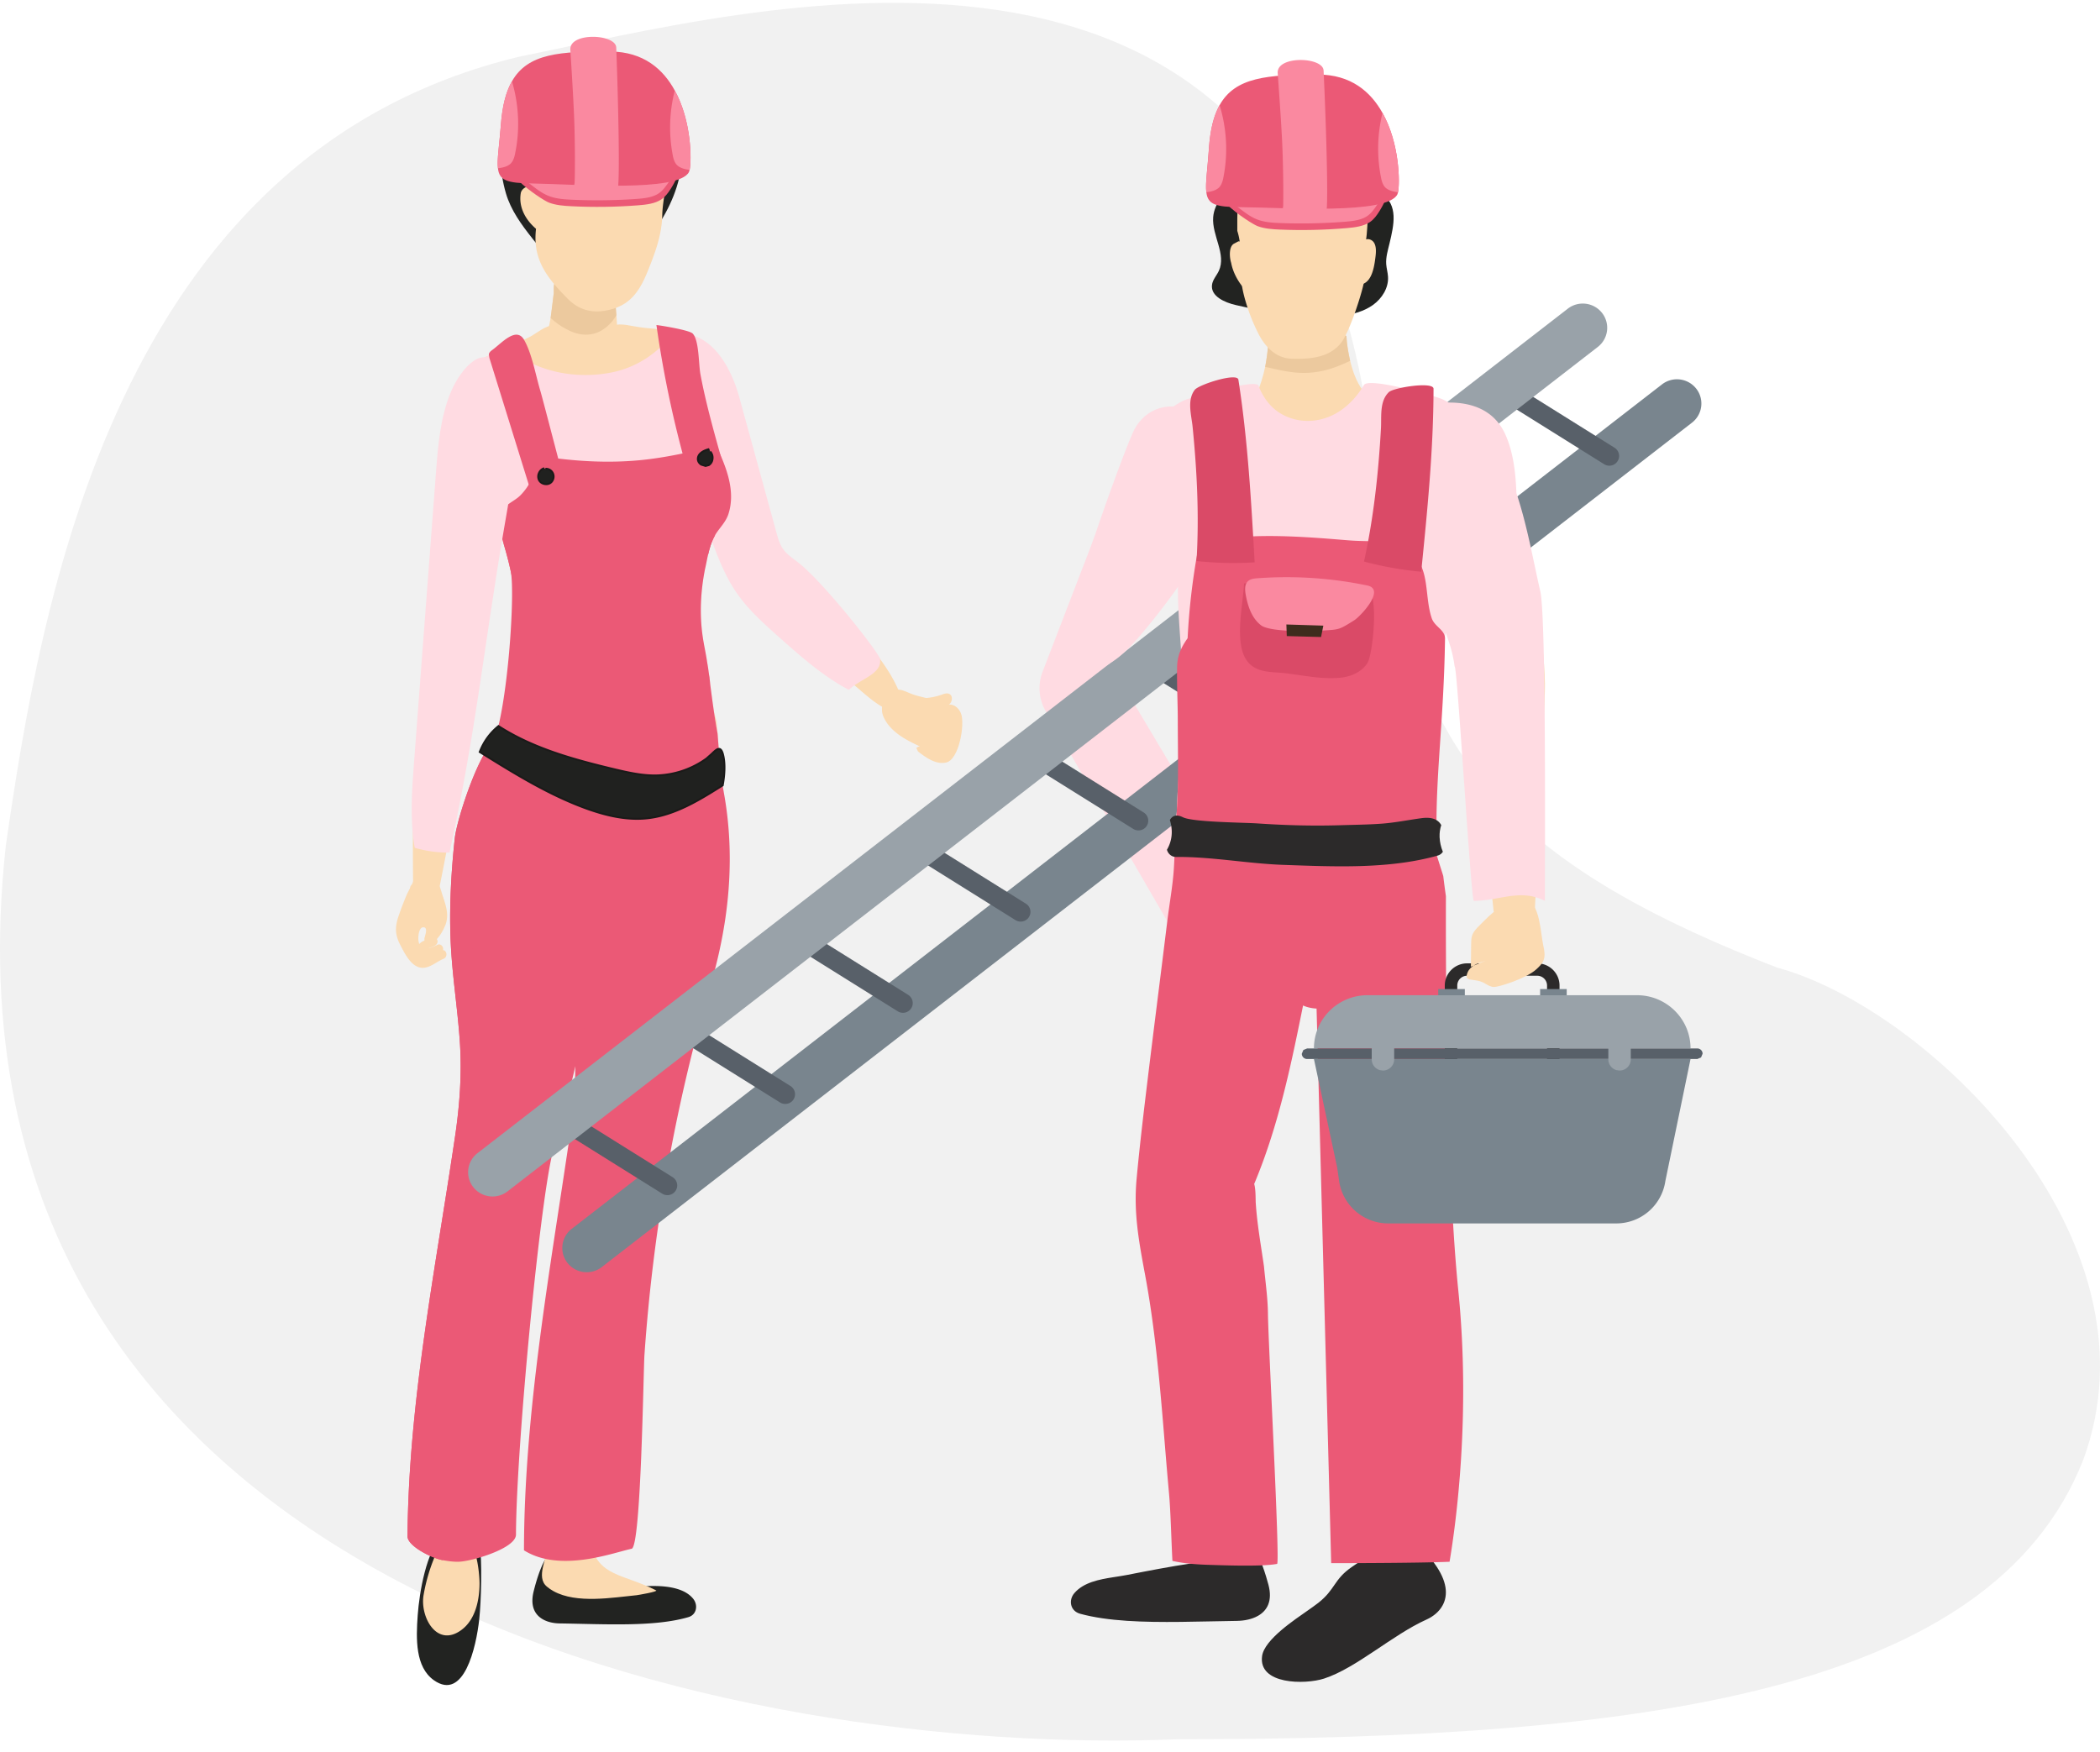 <svg width="175" height="146" viewBox="0 0 175 146" fill="none" xmlns="http://www.w3.org/2000/svg">
    <path d="M.484 70.488c-6.924 63.059 62.184 75.922 97.604 74.471 38.848 0 67.795-3.869 75.487-23.212 6.924-18.57-12.981-37.718-25.482-41.104-26.926-10.445-31.253-20.793-34.138-45.94C107.032-11.72 62.509.854 43.277 4.723 9.426 12.846 3.368 50.662.483 70.488z" fill="#F1F1F1"/>
    <path fill-rule="evenodd" clip-rule="evenodd" d="M57.766 133.249c-1.3-1.611-5.029-.991-6.725-.71a6.78 6.78 0 0 1-1.96.025c-.27-.036-1.641-.194-1.651-.591-.015-.509-.358-.798-.741-.867.077-.347-.008-.74-.355-1.005l-.076-.058c-.27-.207.145-.937-.132-.814-.87.384-1.473 2.669-1.656 3.405-.499 2.006.914 2.65 2.16 2.669 3.849.058 7.913.306 10.741-.525.692-.204.816-1.008.395-1.529z" fill="#222321"/>
    <path fill-rule="evenodd" clip-rule="evenodd" d="M46.124 132.614c1.928 1.068 4.944.53 6.934.338.074-.007 1.821-.301 1.617-.404-2.815-1.42-4.797-1.119-5.493-3.962-.245-.998-1.716-.785-1.756.211-.005-1.152-1.77-1.144-1.79.024-.018 1.034-1.016 2.616-.063 3.415.17.145.355.269.551.378z" fill="#FBDAB1"/>
    <path fill-rule="evenodd" clip-rule="evenodd" d="M39.957 128.573c-.08-.47-.398 1.117-.738 1.083-.637-.063-1.32-.072-1.967.083-.143-.585.142-2.197-.358-1.758-1.363 1.2-1.949 4.753-2.085 6.639-.145 1.986-.2 4.316 1.341 5.413 2.51 1.782 3.53-2.732 3.787-5.077.16-1.463.266-4.92.02-6.383z" fill="#222321"/>
    <path fill-rule="evenodd" clip-rule="evenodd" d="M39.382 128.912c-.266-.517-.648-.792-1.19-.478.076-.046-.686-.525-.937-.447-.443.14-.7 1.013-.87 1.391a14.863 14.863 0 0 0-1.087 3.565c-.309 1.8 1.093 4.417 3.148 2.909 1.176-.862 1.51-2.494 1.514-3.885 0-.505-.112-2.149-.578-3.055z" fill="#FBDAB1"/>
    <path fill-rule="evenodd" clip-rule="evenodd" d="M60.361 66.286a57.297 57.297 0 0 1-.564-3.912c-.707-.568-1.564-.966-2.395-1.258-1.352-.473-3.023-.653-4.296.138l-.388.277c-.554-.211-1.198-.153-1.789.114-1.345.606-2.084 2.111-2.558 3.44-.541 1.517-.742 3.163-.916 4.76-.342 3.14-.505 6.451-.292 9.605.174 2.562.577 5.102.727 7.667.148 2.516-.04 5.034-.405 7.523-1.654 11.272-3.803 23.058-3.821 34.57 3.024 1.897 7.44.192 8.973-.129.789-.164.978-14.856 1.067-16.146.725-10.451 2.568-20.832 5.519-30.86a39.84 39.84 0 0 0 1.205-5.407c.514-3.442.534-6.933-.067-10.382z" fill="#EB5976"/>
    <path fill-rule="evenodd" clip-rule="evenodd" d="M51.623 70.817c-.057.56-.112 1.122-.165 1.683a52.203 52.203 0 0 1-.897 5.986c-.403 1.9-.972 3.754-1.455 5.632-.983 3.827-1.774 7.708-2.936 11.488-1.092 3.55-3.147 24.903-3.172 32.295-.003 1.152-3.648 2.218-4.745 2.261-.456.015-.894-.048-1.345-.126l-.019-.003c-.858-.15-2.939-1.163-2.932-1.995.095-11.127 2.275-21.967 3.9-32.903l.074-.495c.365-2.489.551-5.008.405-7.523-.152-2.565-.554-5.105-.727-7.667-.215-3.152-.05-6.464.29-9.606.176-1.596 2.131-7.592 3.474-8.2.535-.24 1.11-.31 1.625-.17l.166.055.388-.275c1.272-.79 2.944-.61 4.294-.138 1.384.486 2.84 1.263 3.556 2.63l.118.253.138-.243c.468-.777 1.573-.253 1.491.486l.055.033c.385.02.77.28.804.778.143 2.107-1.099 4.106-2.385 5.764z" fill="#EB5976"/>
    <path fill-rule="evenodd" clip-rule="evenodd" d="M54.614 19.123c2.462-3.573 3.336-7.863.16-11.258-1.165-1.25-2.668-2.137-4.472-2.378-1.651-.22-3.141.23-4.468 1.046l-.084.022c-4.035 1.23-4.65 5.921-3.589 9.56.414 1.414 1.295 2.609 2.19 3.743.87 1.096 1.79 2.191 2.376 3.482.402.887.615 1.793.667 2.723.887.09 1.778.15 2.666.182.748-2.76 2.94-4.779 4.554-7.122z" fill="#222321"/>
    <path fill-rule="evenodd" clip-rule="evenodd" d="M51.107 28.49c-1.1 1.05-3.508 1.479-4.537-.029-.484.022-.985-.491-.815-1.297l.051-.243.078-.417c.082-.49.139-.984.194-1.479.023-.199.044-.398.07-.598l.001-.39c-.007-.292.057-.521.161-.686l.025-.121.069-.311c.264-1.104 1.325-.89 1.521.005.186.107.35.31.438.625l.04.164c.055.24.083.49.093.74l.008.004.024.012a.646.646 0 0 1 .905.107l.36-.047.08-.146.096-.305c.338-.72 1.231-.454 1.418.333.041.165.048.356.012.565-.04.238-.065.476-.079.719l.044.576v.002c.026.345.051.689.061 1.037.077.406.002.872-.318 1.18z" fill="#FBDAB1"/>
    <path fill-rule="evenodd" clip-rule="evenodd" d="M54.771 7.865c-.285 1.42-.992 2.665-2.458 3.191-1.31.47-3.021.089-4.171-.628-1.364-.849-2.23-2.282-2.397-3.873l.086-.022c1.327-.816 2.817-1.265 4.468-1.046 1.804.241 3.307 1.127 4.472 2.378z" fill="#222321"/>
    <path fill-rule="evenodd" clip-rule="evenodd" d="M51.397 24.978c-.04.238-.065.476-.078.72.015.192.03.384.043.576v.002s-1.79 3.48-5.479.23c.023-.198.238-1.876.263-2.077l.002-.39c-.007-.292.056-.521.161-.686l.025-.12 2.067.482 1.566.366 1.419.333c.041.165.048.355.011.564z" fill="#ECC99E"/>
    <path fill-rule="evenodd" clip-rule="evenodd" d="M54.823 11.29a3.065 3.065 0 0 0-.986-.655c-.792-.34-2.027.03-2.854-.114-1.415-.25-3.405-.825-4.542.348-1.056 1.092-.804 2.748-.969 4.21a9.56 9.56 0 0 1-.148.904l-.042-.039c-.316-.286-.694-.445-1.12-.432-.32.01-.709.243-.765.597-.19 1.163.399 2.202 1.25 2.941l.021.019c-.055.493-.066.993.004 1.508.244 1.792 1.394 3.05 2.598 4.282 1.108 1.136 2.398 1.326 3.884.859 1.505-.474 2.22-1.636 2.798-3.055.626-1.54 1.202-3.055 1.237-4.74.041-2.067 1.208-5.036-.366-6.634z" fill="#FBDAB1"/>
    <path fill-rule="evenodd" clip-rule="evenodd" d="M54.097 11.422c-2.289-.354-4.743-.203-7.091-.022-1.318.1-3.553.144-4.581.928-1.8 1.369 2.685 4.315 3.318 4.556.581.223 1.237.273 1.877.304 1.85.092 3.71.067 5.554-.076.686-.053 1.413-.137 1.942-.495.337-.227.56-.544.767-.86.386-.592.75-1.395 1.07-2.15-1.59-.3-2.535-1.181-2.856-2.185z" fill="#EB5976"/>
    <path fill-rule="evenodd" clip-rule="evenodd" d="M44.344 15.469c.455.351.927.712 1.53.917.555.19 1.179.231 1.79.26a47.21 47.21 0 0 0 5.295-.06c.654-.045 1.347-.114 1.852-.417.321-.192.534-.46.73-.727a13.474 13.474 0 0 0 1.396-2.355l.047-.378c-.066-.126-.238-.203-.402-.266-2.865-1.098-6.293-.912-9.51-.697-1.256.085-3.388.12-4.368.782-1.715 1.156.241 1.86 1.64 2.94z" fill="#FA89A0"/>
    <path fill-rule="evenodd" clip-rule="evenodd" d="m57.47 14.163-.056.173c-.863 1.704-9.444 1.014-13.09.955-2.072-.03-2.717-.25-2.829-1.267-.088-.722.111-1.87.247-3.647.122-1.576.429-2.736.92-3.601 1.327-2.34 4.033-2.505 8.218-2.482 2.746.024 4.388 1.47 5.355 3.255 1.405 2.552 1.404 5.814 1.235 6.614z" fill="#EB5976"/>
    <path fill-rule="evenodd" clip-rule="evenodd" d="M47.873 10.63c-.04-1.641-.24-4.839-.345-6.479-.095-1.485 3.782-1.336 3.825-.19.167 4.302.336 11.74.091 11.905l-.334.093a7.935 7.935 0 0 1-2.852-.238c-.211-.057-.476-.244-.373-.446 0 0 .064-1.615-.012-4.644zM42.933 12.762c-.07.374-.196.787-.52.984-.216.146-.541.237-.917.274-.089-.722.11-1.871.246-3.648.122-1.576.429-2.735.92-3.6.576 1.929.678 4.016.27 5.99zM57.468 14.158c-.378-.042-.7-.139-.914-.289-.321-.202-.438-.617-.503-.993a12.314 12.314 0 0 1 .182-5.332c1.404 2.552 1.403 5.815 1.235 6.614z" fill="#FA89A0"/>
    <path fill-rule="evenodd" clip-rule="evenodd" d="M41.47 42.584c-.02-1.486.24-11.303-1.042-12.544-.45-.431-1.418.86-1.69 1.248-.836 1.195-1.068 2.646-1.424 4.143-.915 3.85-1.115 7.785-1.238 11.787-.145 4.752-.818 9.606-1.295 14.378-.278 2.77-.36 5.564-.371 8.357-.007 1.485.008 2.969.02 4.455.006.773-.037 1.715.572 2.093 1.01.623 1.275-.863 1.46-1.76.37-1.804.72-3.613 1.055-5.428.76-4.128 1.548-8.307 1.886-12.535.105-1.391.408-2.729.726-4.043.654-2.708 1.201-5.813 1.333-8.684.018-.417.016-.835.011-1.253l-.003-.214zM65.986 52.963c.338.277.67.547.994.816a103.13 103.13 0 0 0 4.14 3.272c.785.59 3.411 3.275 3.942 1.636.18-.556.078-.529-.151-1.076-.934-2.23-2.807-4.259-4.37-6.044a49.91 49.91 0 0 0-4.87-4.823c-1.57-1.36-1.48-3.268-1.96-5.21a48.404 48.404 0 0 0-2.6-7.677c-.666-1.53-2.149-5.65-4.023-6.05-.927-.198-1.034 2.176-.396 2.506-.225 1.574-.3 3.248-.055 4.823-.083.18-.118.404-.066.666.544 2.803 1.664 5.165 2.83 7.583.79 1.638 1.487 3.352 2.31 4.964.94 1.833 2.654 3.288 4.275 4.614z" fill="#FBDAB1"/>
    <path fill-rule="evenodd" clip-rule="evenodd" d="m61.611 33.124 3.084 11.232c.135.493.275.997.57 1.411.29.412.709.702 1.108 1.002 2.182 1.628 6.884 7.657 6.96 8.142.205 1.285-1.689 1.667-2.59 2.59-2.155-1.139-4.007-2.783-5.838-4.411-1.263-1.126-2.54-2.265-3.509-3.662-.847-1.224-1.433-2.617-1.952-4.02a51.191 51.191 0 0 1-2.447-9.096c-.308-1.78-2.103-7.586.092-8.511 2.878.401 4.108 3.815 4.522 5.323z" fill="#FFDBE2"/>
    <path fill-rule="evenodd" clip-rule="evenodd" d="M43 61.474c-.146.779-.6 1.505-1.276 1.879-.152.274-.353.534-.488.814l-.121.28-.163.45c-.148.435-.28.873-.398 1.317-.5 1.848-.816 3.744-1.09 5.636-.049.33-.095.66-.142.991l-.032.238c-.021.184-.04.366-.056.55-.117 1.34-.095 2.69 0 4.035.188 2.654.649 5.282.759 7.945.231 5.607-.892 11.215-1.93 16.69a278.04 278.04 0 0 0-.738 4.01 96.972 96.972 0 0 0-.494 3.089c-.024.162-.045.325-.069.488-.304 2.547-.383 5.065-.457 7.625-.067 2.225-.232 4.448-.228 6.675 0 .547.01 1.094.036 1.642.02.43.208 1.093.128 1.518.012-.156-.081-.457-.02-.107l.019.114-.004.027.005-.025.044.263c.04.211.083.422.136.631.048.2.102.398.165.593l.181.468-.156-.352a3.7 3.7 0 0 1 .3 1.078l-.019-.004c-.859-.149-2.94-1.163-2.933-1.994.095-11.127 2.276-21.967 3.9-32.904l.075-.494c.364-2.49.55-5.009.405-7.523-.152-2.566-.555-5.106-.728-7.668-.215-3.152-.05-6.463.291-9.605.175-1.596 2.13-7.593 3.474-8.2.534-.24 1.11-.31 1.625-.17z" fill="#EB5976"/>
    <path fill-rule="evenodd" clip-rule="evenodd" d="m36.234 127.36.002-.008-.002.007v.001z" fill="#EB5976"/>
    <path fill-rule="evenodd" clip-rule="evenodd" d="M42.786 51.472c.135-1.232.072-2.465-.225-3.86-.607-2.872-1.747-5.589-2.4-8.449-.334-1.465-.53-2.934-.72-4.423-.14-1.092-.676-2.129-.58-3.252.07-.823.458-1.23 1.189-1.553 1.355-.6 2.726-1.17 4.054-1.832.583-.291 1.328-.983 1.998-.97.302.01.592.064.895.205.736.341 1.253.941 2.149.756.497-.104.91-.442 1.343-.712.77-.483 1.478-.355 2.322-.192 1.33.258 2.907.202 4.277.612-.36 2.84.137 5.547.86 8.312.337 1.278.687 2.556.908 3.864l.045.296.01.091c.028.335.056.669.061 1.005.005.296-.006.592-.026.888-.012.168-.037.336-.045.505l-.002.057-.013.082c-.45 2.724-1.302 5.38-1.427 8.157-.065 1.457.112 2.989.575 4.37.424 1.264.99 2.473 1.408 3.741.105.32.194.645.276.97.1 1.186.19 2.374.248 3.564-.834.657-2.026 1.061-2.843 1.27-1.618.413-3.314.396-4.965.26-2.703-.222-5.39-.884-7.986-1.667-.477-.145-1.344-.322-2.195-.592.757-3.85 1.225-7.705.809-11.503z" fill="#FBDAB1"/>
    <path fill-rule="evenodd" clip-rule="evenodd" d="m40.965 62.489-.015.092a7.6 7.6 0 0 0 .89.348l.342.106.058.015c.757.243 1.5.38 1.93.515 2.596.789 5.282 1.44 7.983 1.668 1.661.136 3.354.151 4.97-.257.758-.197 1.841-.56 2.657-1.137l.178-.136-.015-.364a55 55 0 0 0-.148-2.214c-.253-1.348-.431-2.728-.61-4.092-.013-.197-.043-.379-.058-.576l-.045-.257c-.045-.335-.088-.668-.148-.986-.103-.727-.268-1.424-.371-2.137-.281-1.878-.178-3.82.193-5.668.088-.379.163-.82.266-1.243.12-.515.283-1.045.52-1.47l.015-.015.03-.075c.356-.607.875-1.048 1.113-1.76.756-2.334-.564-4.774-1.618-6.957-.223-.484-.444-.938-.622-1.394-.832-2.09-.713-4.29-.773-6.472-.459-.212-.963-.333-1.47-.423-1.26 1.727-3.055 3-5.237 3.439-2.878.576-6.009.015-8.399-1.789l-.326-.287c-.637.287-1.29.561-1.929.848.98 1.456 1.41 3.487 1.678 5.153.206 1.304.46 2.654.474 3.972 0 .44-.015.879-.06 1.304v.015c-.118 1.228-.444 2.424-.89 3.577.15.485.298.984.446 1.486v.014c.223.743.43 1.516.592 2.274.371 1.82.416 3.35.06 4.971.268 3.26-.326 6.67-1.603 9.548l-.058.364z" fill="#FFDBE2"/>
    <path fill-rule="evenodd" clip-rule="evenodd" d="M41.024 62.127c1.276-2.878 1.87-6.288 1.603-9.547.356-1.622.31-3.152-.06-4.971a29.815 29.815 0 0 0-.593-2.275v-.014c.03-.24.065-.476.102-.709a6.964 6.964 0 0 1-.325-.685c-.168-.425-.181-.885.028-1.285.312-.593 1.107-.882 1.565-1.336.804-.8 1.242-1.82 1.466-2.923.142-.703.956-.666 1.295-.216 2.38.308 4.775.42 7.205.19 2.17-.205 4.278-.703 6.388-1.184.866 1.834 1.613 3.79 1.002 5.677-.238.712-.757 1.152-1.113 1.76l-.03.074-.015.015c-.236.425-.4.956-.52 1.47-.102.424-.177.864-.266 1.243-.37 1.849-.474 3.79-.193 5.669.103.712.268 1.409.371 2.137.06.318.104.65.149.986l.045.256c.014.198.044.38.058.577.178 1.363.356 2.744.609 4.092.06.743.118 1.47.148 2.213a6.463 6.463 0 0 1-.163.5c-.401.94-1.054 1.758-1.974 2.152-.83.364-1.766.318-2.67.244a40.877 40.877 0 0 1-12.896-3.185l-.058-.015-1.025-.454-.191-.092.058-.364z" fill="#EB5976"/>
    <path fill-rule="evenodd" clip-rule="evenodd" d="m59.594 44.605-.041.074-.008.013c-.235.432-.397.95-.52 1.474-.704.044-1.6-.119-2.734-.632 1.315.214 2.441-.282 3.303-.928zM42.562 47.61c-.21-.993-.491-1.965-.788-2.932.052-.167.088-.337.125-.509.345-.314.638-.656.9-1.015.294 1.102.796 2.122 1.663 2.241 1.906.263 3.198 0 3.198 0s-1.44 1.472-3.198 1.064c.576 2.744.698 7.273 0 9.046-.527 1.337-1.957 5.476-2.628 7.43a7.386 7.386 0 0 1-.882-.354l.078-.445c1.272-2.89 1.916-12.715 1.532-14.526z" fill="#EB5976"/>
    <path fill-rule="evenodd" clip-rule="evenodd" d="m34.874 78.428.058.254a1.2 1.2 0 0 1 .44-.293l-.004-.18c.062-.269.285-.84-.013-.915-.464-.117-.53.825-.48 1.134zm2.09 1.483c-.705.289-1.402 1.035-2.218.64-.653-.314-1.07-1.183-1.39-1.796-.438-.838-.453-1.493-.15-2.382.215-.633.46-1.27.724-1.885l.227-.442.046-.175.148-.208c.087-.189.152-.382.159-.578.018-.467.729-.467.712 0l-.01.095c.228-.054.463-.066.67-.027.657.122.805.858.984 1.423.278.862.601 1.683.23 2.57-.15.36-.386.801-.696 1.12l.019.025c.101.18.028.384-.128.498-.175.124-.403.163-.603.245l.235-.065c.166-.053.334-.11.482-.202.307-.189.588.148.516.421.325.024.408.573.044.723zM74.074 57.797c.593-.49.962-.357 1.733-.027.74.318 1.56.388 2.307.689.47.188.88.477 1.268.8-.351.334-.67.697-.915 1.117-.413.713-.704 1.474-.977 2.243-.616-.311-1.249-.59-1.853-.922-.829-.454-1.62-1.069-2.009-1.948-.286-.648-.095-1.504.446-1.952z" fill="#FBDAB1"/>
    <path fill-rule="evenodd" clip-rule="evenodd" d="M37.604 32.596c-.913 2.137-1.1 4.512-1.277 6.837-.608 8.016-1.215 16.03-1.82 24.046-.182 2.394-.362 4.818.052 7.183.94.272 1.92.407 2.898.4 2.215-10.036 2.886-17.312 4.547-27.013.307-1.787.946-5.275.996-7.09.068-2.514-.611-3.746-1.522-6.055-1.007-2.554-3.067-.202-3.874 1.692z" fill="#FFDBE2"/>
    <path fill-rule="evenodd" clip-rule="evenodd" d="M60.325 38.96c.043.154.083.33.008.468l-.25.193a4.762 4.762 0 0 1-2.231.4l-.31-.098-.158-.321a90.528 90.528 0 0 1-2.681-12.51c-.004-.02 2.73.397 3.024.71.54.576.483 2.541.644 3.398.493 2.633 1.243 5.194 1.954 7.76zM47.242 40.931c-.776.13-1.56.2-2.343.215-.174.001-.358-.002-.503-.11-.165-.122-.24-.346-.305-.555l-3.307-10.646-.047-.298c.025-.17.165-.282.293-.374.741-.53 1.984-1.99 2.645-.835.66 1.157.957 2.923 1.348 4.227.212.702 2.192 8.38 2.219 8.376z" fill="#EB5976"/>
    <path fill-rule="evenodd" clip-rule="evenodd" d="M54.703 64.624c-1.197.024-2.377-.245-3.542-.524-3.339-.8-6.721-1.717-9.619-3.592a5.105 5.105 0 0 0-1.563 2.16c2.813 1.753 5.65 3.518 8.748 4.662 1.677.62 3.46 1.058 5.233.862 2.28-.251 4.316-1.513 6.268-2.744.145-.8.232-1.781.022-2.579-.27-1.022-.792-.071-1.383.352a7.45 7.45 0 0 1-4.164 1.403z" fill="#20211F"/>
    <path fill-rule="evenodd" clip-rule="evenodd" d="M60.157 65.402c-1.836 1.158-3.913 2.462-6.207 2.715-1.51.168-3.164-.105-5.194-.857-3.083-1.139-5.929-2.907-8.68-4.62a4.968 4.968 0 0 1 1.471-2.027c2.915 1.87 6.338 2.788 9.596 3.57 1.261.303 2.403.548 3.561.525a7.538 7.538 0 0 0 4.208-1.416c.155-.112.303-.256.444-.394.222-.213.448-.446.591-.395.087.024.165.16.227.392.211.802.11 1.8-.017 2.507zm-7.074 2.923c.302 0 .596-.016.886-.048 2.338-.257 4.444-1.585 6.301-2.756l.03-.017.005-.036c.133-.725.243-1.77.02-2.616-.078-.3-.186-.46-.335-.505-.23-.063-.465.167-.742.435l-.428.378a7.38 7.38 0 0 1-4.119 1.389l-.148.001c-1.092 0-2.177-.238-3.374-.523-3.262-.782-6.69-1.702-9.595-3.58l-.047-.033-.043.036a5.159 5.159 0 0 0-1.59 2.195l-.023.063.057.034c2.776 1.729 5.645 3.517 8.763 4.67 1.67.615 3.086.913 4.382.913z" fill="#1B1A19"/>
    <path fill-rule="evenodd" clip-rule="evenodd" d="M59.188 37.639c.302.31.248.914-.126 1.129-.375.214-.934-.11-.907-.548.028-.448.523-.69.95-.79l.083.209z" fill="#20211F"/>
    <path fill-rule="evenodd" clip-rule="evenodd" d="m58.796 38.917.303-.08a.741.741 0 0 0 .353-.557.844.844 0 0 0-.206-.699l-.113.114a.68.68 0 0 1 .163.563.582.582 0 0 1-.273.438c-.153.087-.366.073-.546-.04-.163-.104-.255-.266-.243-.432.028-.478.687-.668.889-.716l-.035-.156c-.293.068-.977.289-1.012.863-.015.225.105.44.318.577l.402.125z" fill="#1B1A19"/>
    <path fill-rule="evenodd" clip-rule="evenodd" d="M45.455 39.08a.648.648 0 0 1 .624.375.675.675 0 0 1-.125.729c-.284.296-.845.204-1.035-.163-.188-.367.043-.884.436-.99l.1.05z" fill="#20211F"/>
    <path fill-rule="evenodd" clip-rule="evenodd" d="M45.513 40.433a.683.683 0 0 0 .496-.2.75.75 0 0 0 .14-.818.714.714 0 0 0-.703-.422l.012.16.036-.002c.212 0 .423.135.511.332a.594.594 0 0 1-.108.637.546.546 0 0 1-.48.145.576.576 0 0 1-.43-.29.603.603 0 0 1-.002-.516.607.607 0 0 1 .386-.355l-.038-.157a.768.768 0 0 0-.491.446.767.767 0 0 0 .005.656c.103.199.308.34.547.374l.119.01z" fill="#1B1A19"/>
    <path fill-rule="evenodd" clip-rule="evenodd" d="M78.834 63.556c-.844.177-1.65-.39-2.333-.925l-.142-.292.16-.104c.24-.077.48-.153.719-.231.155-.204-.3-.344-.386-.588-.077-.22.181-.403.4-.468.219-.065.494-.155.52-.386l-.016-.189c-.237-1.43 1.704-2.402 2.325-.914.348.831-.138 3.867-1.247 4.097z" fill="#FBDAB1"/>
    <path fill-rule="evenodd" clip-rule="evenodd" d="M75.928 58.126a5.109 5.109 0 0 0 2.537-.226c.216-.077.464-.167.666-.053.281.16.234.627-.009.843-.243.218-.589.254-.91.28-.909.074-1.99.07-2.522-.686l.238-.158z" fill="#FBDAB1"/>
    <path fill-rule="evenodd" clip-rule="evenodd" d="m93.9 57.623 7.647 12.832-3.893 6.981L87.08 59.161a3.797 3.797 0 0 1-.201-3.166l4.335-11.26 2.685 12.888z" fill="#FFDBE2"/>
    <path fill-rule="evenodd" clip-rule="evenodd" d="m138.495 32.04-90.853 70.378a2.013 2.013 0 0 0-.354 2.837 2.046 2.046 0 0 0 2.858.351l90.853-70.379a2.012 2.012 0 0 0 .352-2.837 2.043 2.043 0 0 0-2.856-.35z" fill="#79858E"/>
    <path fill-rule="evenodd" clip-rule="evenodd" d="M134.111 38.813c-.149 0-.3-.041-.435-.126l-8.853-5.533a.808.808 0 0 1-.256-1.117.818.818 0 0 1 1.125-.254l8.853 5.533c.382.239.496.74.256 1.117a.815.815 0 0 1-.69.38zM124.3 46.405c-.149 0-.3-.041-.434-.124l-8.853-5.535a.807.807 0 0 1-.256-1.117.818.818 0 0 1 1.125-.254l8.853 5.535a.808.808 0 0 1-.435 1.495zM114.49 54.005c-.149 0-.3-.04-.435-.124l-8.853-5.533a.81.81 0 0 1-.256-1.119.819.819 0 0 1 1.125-.252l8.854 5.533a.808.808 0 0 1-.435 1.495zM104.678 61.606a.815.815 0 0 1-.434-.124l-8.853-5.535a.807.807 0 0 1-.256-1.117.818.818 0 0 1 1.125-.254l8.853 5.535a.806.806 0 0 1 .256 1.117.814.814 0 0 1-.691.378zM94.868 69.21c-.15 0-.3-.041-.434-.125l-8.854-5.534a.808.808 0 0 1-.256-1.117.818.818 0 0 1 1.125-.254l8.854 5.533a.808.808 0 0 1-.435 1.496zM85.055 76.81a.817.817 0 0 1-.434-.124l-8.853-5.535a.807.807 0 0 1-.256-1.117.82.82 0 0 1 1.125-.254l8.853 5.535a.805.805 0 0 1 .256 1.117.812.812 0 0 1-.691.378zM75.246 84.412a.81.81 0 0 1-.434-.125l-8.855-5.533a.809.809 0 0 1-.256-1.117.82.82 0 0 1 1.127-.254l8.853 5.533c.38.239.495.737.255 1.117a.817.817 0 0 1-.69.38zM65.433 92.007a.816.816 0 0 1-.434-.124l-8.853-5.534a.808.808 0 0 1-.256-1.118.82.82 0 0 1 1.125-.253l8.855 5.534a.808.808 0 0 1-.437 1.495zM55.618 99.609a.826.826 0 0 1-.434-.124l-8.853-5.534a.806.806 0 0 1-.256-1.118.819.819 0 0 1 1.125-.254l8.853 5.533c.38.24.497.74.256 1.118a.813.813 0 0 1-.691.379z" fill="#586069"/>
    <path fill-rule="evenodd" clip-rule="evenodd" d="M130.646 25.73 39.793 96.107a2.012 2.012 0 0 0-.353 2.837 2.046 2.046 0 0 0 2.857.35l90.853-70.378a2.012 2.012 0 0 0 .353-2.837 2.043 2.043 0 0 0-2.857-.35z" fill="#99A2A9"/>
    <path fill-rule="evenodd" clip-rule="evenodd" d="M115.795 20.28c-.137.573-.319 1.152-.277 1.742.026.352.131.696.151 1.048.053.922-.499 1.805-1.253 2.346-.755.54-1.685.783-2.604.912-2.944.41-5.92-.247-8.817-.901-.939-.212-2.114-.735-1.995-1.683.053-.43.383-.773.569-1.167.647-1.385-.588-2.951-.471-4.473.096-1.24 1.071-2.23 2.083-2.963 1.965-1.421 4.589-2.32 6.828-1.38.967.405 1.725 1.156 2.664 1.597.716.337 1.848.342 2.469.774 1.396.97 1.02 2.598.653 4.147z" fill="#222321"/>
    <path fill-rule="evenodd" clip-rule="evenodd" d="M127.824 81.065a9.68 9.68 0 0 1-.272-.701 4.33 4.33 0 0 1-.134-.576l-.038-.103.078-.003a.546.546 0 0 0 .321-.2l.029.04.26.406.018.049c-.023.24-.071.483-.128.73l-.134.358z" fill="#EEBD80"/>
    <path fill-rule="evenodd" clip-rule="evenodd" d="M127.893 76.03s.876-16.952.851-19.028c-.024-2.075-.424-4.928-.424-4.928l-6.696 1.31s.471 2.315.727 3.392c.256 1.078 2.122 19.208 2.122 19.208l3.42.047zM104.704 33.101l.026-.243c.292-.747.54-1.504.7-2.283l.045-.227c.159-.875.238-1.76.258-2.644.17-.093.452-.033.466.198v.38c.412-.195.942-.174 1.371.021.443-.059.916.076 1.245.384.181.012.359.051.524.12l.027-.002c.244-.3.589-.467.953-.511.443-.476 1.297-.585 1.889-.287.011.287.037.576.081.867.059.393.131.799.225 1.202h.002c.204.868.519 1.731 1.045 2.467.046.203.08.409.095.619l-.002.036c.461.463.609 1.199-.017 1.766-.446.405-1.01.579-1.607.642-.218.422-.671.676-1.18.736-2.027.24-4.807.359-6.355-1.215-.627-.638-.45-1.566.209-2.026z" fill="#FBDAB1"/>
    <path fill-rule="evenodd" clip-rule="evenodd" d="M105.427 30.575c.985.212 2.262.573 3.618.495 1.554-.093 2.682-.635 3.466-.994a15.369 15.369 0 0 1-.225-1.201 7.812 7.812 0 0 1-.081-.868c-.592-.298-1.446-.19-1.889.287a1.435 1.435 0 0 0-.953.51l-.027.002a1.67 1.67 0 0 0-.524-.119 1.543 1.543 0 0 0-1.245-.384c-.429-.195-.959-.216-1.372-.021v-.38c-.013-.23-.295-.291-.465-.198-.02.885-.099 1.77-.258 2.644l-.045.227z" fill="#ECC99E"/>
    <path fill-rule="evenodd" clip-rule="evenodd" d="M113.966 18.436c-.014.36-.043.72-.072 1.08a17.75 17.75 0 0 1-.175 1.269c-.144.851.029 1.687-.029 2.523-.042.677-1.19 4.325-1.93 5.262-.988 1.255-2.627 1.37-4.122 1.328-1.365-.044-2.28-1.068-2.831-2.207a16.064 16.064 0 0 1-.64-1.47c-.318-.866-.595-1.802-.695-2.58-.029-.26-.058-.52-.073-.779-.058-1.255.102-2.393-.291-3.619v-.865c0-.375.015-.765.029-1.124.029-.823.218-1.443.537-1.889l.015-.015c.189-.273.421-.476.682-.633.769-.463 1.828-.491 2.918-.361 1.553.187 3.252-.433 4.747.23l.13.072h.016c1.466.736 1.857 2.22 1.784 3.778z" fill="#FBDAB1"/>
    <path fill-rule="evenodd" clip-rule="evenodd" d="m113.003 23.167-.065-.166-.009-.164-.038-.294.045-.136a3.08 3.08 0 0 1 .355-1.217c-.204-.012-.396-.204-.263-.427.23-.384.672-1.038 1.216-.768.519.259.428 1.048.368 1.506-.111.87-.348 2.342-1.528 2.213-.311-.034-.292-.41-.081-.547zM102.873 20.288l.321-.172c.368-.024.574.407.691.779.068.22-.04.384-.178.434.132.515.21 1.07.278 1.307a.376.376 0 0 1-.169.436l-.041.05.206.34c.202.317-.184.734-.416.453-.417-.503-.823-1.236-.965-1.995l-.036-.127c-.116-.464-.15-1.306.309-1.505z" fill="#FBDAB1"/>
    <path fill-rule="evenodd" clip-rule="evenodd" d="M128.36 49.292c-.579-2.497-1.077-5.454-1.993-8.195-.061-1.7-.268-3.46-.935-4.916-.904-1.97-2.723-2.643-4.703-2.63-.175-.091-.34-.193-.524-.274-.734-.325-6.153-1.85-6.545-1.188-.987 1.663-2.594 2.97-4.646 2.99-1.164.012-2.338-.443-3.136-1.296a4.803 4.803 0 0 1-.994-1.63c-.228-.618-5.198.903-5.754 1.056-.478.13-.916.378-1.338.672-1.28-.068-2.548.595-3.245 1.887-.811 1.506-5.675 15.092-6.011 18.142-.037-.039-.166-.119-.36-.225a4.13 4.13 0 0 1-.23.878c.109.33.223.657.35.98.865 2.2 1.147-1.007 2.525.97 1.096-1.107 1.814-1.033 3.273-2.535 1.677-1.724 4.033-4.969 4.068-5.082-.055 3.4.857 9.76.364 13.095-.209 1.4-.435 4.128-.443 5.392-.006.967-.428.497.52 1.412l.238.218c1.416 1.21 3.343 1.593 5.177 1.76 4.935.45 9.96-.291 14.581-2.146.104-.04 1.714.165.309-.125-.636-.13-.904-.15-.96-.153.132 0 1.225-.06 1.134-1.49-.063-.95.033-4.087.173-7.388.323-2.256.676-4.524 1.233-6.723.137.404.277.806.398 1.215.158.537.264 1.065.337 1.598.223-.048 1.357 19.527 1.597 19.524 2.249-.033 3.891-1.035 5.925 0-.014-2.23.128-23.58-.385-25.793z" fill="#FFDBE2"/>
    <path fill-rule="evenodd" clip-rule="evenodd" d="M120.419 53.233c.01-.743-.868-.993-1.109-1.71-.443-1.32-.318-2.841-.767-4.078-.953-2.626-3.547-2.257-5.76-2.383-2.011-.113-12.588-1.346-13.048 1.288a56.218 56.218 0 0 0-.767 6.841c-.49.697-.856 1.377-.877 2.411-.027 1.492.058 3.001.058 4.495 0 2.68.094 5.409-.131 8.092l-.025.065a2.54 2.54 0 0 0-.106.397 26.83 26.83 0 0 0-.225 1.446c.324.038.647.074.97.104.974.094 1.948.154 2.922.195 2.126.086 4.254.067 6.381.005 3.927-.112 7.85-.37 11.779-.407-.105-5.462.607-9.838.705-16.76z" fill="#EB5976"/>
    <path fill-rule="evenodd" clip-rule="evenodd" d="M104.831 134.673c-.51.289-1.15.411-1.757.42-3.113.043-6.343.182-9.168-.006-1.42-.096-2.739-.273-3.89-.588-.841-.231-.992-1.14-.479-1.729.77-.888 2.05-1.131 3.253-1.32.382-.06.755-.115 1.1-.181 1.79-.351 3.582-.7 5.39-.968.59-.087 1.188-.172 1.786-.201.156-.007.309-.009.465-.015l.35-.001.027-.121c.114-.389.175-.787.236-1.184.11-.733 1.09-1.128 1.763-.952.813.213 1.111.949 1.001 1.676l-.032.204c.113.236.214.482.306.726.25.663.427 1.3.519 1.641.364 1.361-.108 2.167-.87 2.599zM120.222 133.791c-.297.55-.808.949-1.358 1.195-2.816 1.266-5.839 4.044-8.526 4.915-1.595.514-5.493.508-5.164-1.879.19-1.386 2.796-3.081 3.785-3.781.312-.222.621-.434.898-.65 1.431-1.125 1.285-1.949 2.778-2.98.488-.337.984-.674 1.513-.943.137-.068.278-.128.416-.198l.318-.137-.045-.159c-.119-.519-.294-1.03-.468-1.538-.322-.938.344-1.802 1.058-1.85.865-.056 1.562.726 1.882 1.658l.088.26c.239.245.473.507.699.77.61.712 1.14 1.421 1.42 1.802 1.119 1.519 1.154 2.689.706 3.515z" fill="#2C2A2A"/>
    <path fill-rule="evenodd" clip-rule="evenodd" d="M106.679 70.654c.02.393.041.785.047 1.176l-.007-.026a12.09 12.09 0 0 1-.232-1.17c-2.217-.25-4.434-.499-6.67-.536a4.774 4.774 0 0 1-1.804-.375c-.102.792-.135 1.593-.175 2.38-.044.926-.167 1.845-.3 2.763-.09.633-.185 1.265-.263 1.898-.539 4.413-1.108 8.824-1.642 13.239-.33 2.731-.658 5.463-.912 8.2-.271 2.899.19 5.286.721 8.146.707 3.805 1.109 7.849 1.44 11.766.18 2.125.343 4.251.538 6.374.134 1.458.196 4.047.281 5.603.952.218 1.999.298 2.991.328 1.296.041 4.492.162 5.736-.079.245-.3-.738-18.316-.766-20.857-.015-1.315-.211-2.638-.334-3.959-.256-1.776-.576-3.551-.687-5.332-.011-.411-.003-1.114-.126-1.516.254-.605.491-1.217.718-1.83 1.545-4.211 2.466-8.628 3.332-12.934.863-4.296 1.605-8.56 1.42-12.917a128.063 128.063 0 0 1-3.306-.342z" fill="#EB5976"/>
    <path fill-rule="evenodd" clip-rule="evenodd" d="M120.797 130.165c-2.284.098-7.577.115-9.865.116l-1.218-46.222c-2.571-.123-3.192-2.764-3.329-4.773-.132-1.962.209-3.89.232-5.844l.01-.144a18.446 18.446 0 0 1-.193-2.66c-.008-1.668 2.958-2.799 3.265-1.305 2.378-1.63 5.099-1.754 8.057-2.538.376-.1.709-.09.992-.006.083.995.279 1.963.527 2.922.291 1.108.653 2.201.997 3.297.066.56.14 1.122.221 1.687-.002.537-.003 1.116-.003 1.736-.003 7.935.134 22.175 1.036 31.134 1.048 10.394-.197 19.433-.729 22.6z" fill="#EB5976"/>
    <path fill-rule="evenodd" clip-rule="evenodd" d="m120.131 70.698-.081-.301-.001-.005-.055-.305v-.01l-.029-.31.002-.232.001-.048.021-.228.002-.005.043-.23.004-.023.066-.23-.028-.05c-.353-.574-1.035-.61-1.638-.528-1.102.15-2.184.372-3.297.455-1.131.083-2.266.092-3.399.128-2.321.073-4.606.01-6.921-.146-1.172-.08-5.42-.103-6.244-.516-.551-.276-.885-.12-1.087.228.088.286.142.587.155.895a2.887 2.887 0 0 1-.4 1.583c.091.34.386.608.765.603 2.963-.028 5.974.555 8.945.66 4.194.146 8.769.371 12.846-.773a.748.748 0 0 0 .437-.32v-.002l-.107-.29z" fill="#2C2A2A"/>
    <path fill-rule="evenodd" clip-rule="evenodd" d="M113.108 13.313c-2.292-.334-4.744-.161-7.091.04-1.317.112-3.552.175-4.573.967-1.789 1.385 2.723 4.292 3.358 4.528.583.218 1.239.261 1.88.287 1.851.076 3.709.035 5.553-.124.685-.059 1.411-.15 1.937-.512.335-.23.556-.55.76-.866.381-.596.738-1.402 1.05-2.16-1.592-.287-2.545-1.159-2.874-2.16z" fill="#EB5976"/>
    <path fill-rule="evenodd" clip-rule="evenodd" d="M103.391 17.445c.458.348.933.704 1.537.904.557.184 1.181.22 1.793.243a47.22 47.22 0 0 0 5.294-.106c.653-.05 1.346-.125 1.848-.432.32-.195.53-.466.723-.733.55-.759 1.01-1.553 1.376-2.368l.045-.377c-.067-.126-.241-.202-.405-.264-2.874-1.073-6.301-.857-9.516-.613-1.255.095-3.386.15-4.361.82-1.705 1.17.258 1.857 1.666 2.926z" fill="#FA89A0"/>
    <path fill-rule="evenodd" clip-rule="evenodd" d="m116.505 16.024-.055.174c-.848 1.711-9.434 1.096-13.082 1.069-2.071-.012-2.718-.227-2.839-1.243-.094-.721.095-1.872.215-3.65.108-1.576.405-2.739.889-3.608 1.306-2.352 4.011-2.54 8.196-2.553 2.746 0 4.4 1.431 5.384 3.208 1.426 2.54 1.453 5.802 1.292 6.603z" fill="#EB5976"/>
    <path fill-rule="evenodd" clip-rule="evenodd" d="M106.877 12.575c-.054-1.642-.283-4.838-.401-6.476-.108-1.485 3.77-1.37 3.823-.224.204 4.3.439 11.737.195 11.903l-.333.097a7.934 7.934 0 0 1-2.854-.213c-.212-.056-.478-.24-.378-.443 0 0 .05-1.616-.052-4.644zM101.956 14.752c-.067.374-.189.789-.512.988-.214.148-.539.242-.915.281-.094-.72.095-1.871.215-3.649.108-1.577.405-2.74.889-3.608.592 1.924.712 4.01.323 5.988zM116.502 16.02c-.377-.04-.7-.134-.916-.282-.323-.2-.443-.614-.511-.989a12.304 12.304 0 0 1 .135-5.333c1.426 2.54 1.454 5.802 1.292 6.603z" fill="#FA89A0"/>
    <path fill-rule="evenodd" clip-rule="evenodd" d="M99.711 46.758c1.608.174 3.229.212 4.843.11-.285-5.088-.571-10.187-1.355-15.224-.096-.618-3.305.411-3.637.848-.662.87-.277 2.098-.178 3.085.37 3.728.551 7.437.327 11.181zM113.668 46.802a28.46 28.46 0 0 0 4.767.848c.509-5.07 1.019-10.153 1.026-15.249 0-.626-3.329-.1-3.725.283-.79.759-.599 2.03-.656 3.02-.211 3.74-.61 7.432-1.412 11.098zM103.669 48.624c-.061 1.74-.933 5.255.409 6.645.801.83 1.926.714 2.965.833 1.562.179 3.049.528 4.637.383.891-.08 1.798-.476 2.274-1.228.455-.718 1.031-6.07-.143-6.341-3.337-.773-10.142-.285-10.142-.292z" fill="#DA4A67"/>
    <path fill-rule="evenodd" clip-rule="evenodd" d="M110.033 52.568c-.913.068-4.209.105-4.938-.446-.782-.593-1.111-1.6-1.286-2.561-.07-.395-.1-.86.198-1.13.201-.182.492-.214.763-.234a32.925 32.925 0 0 1 9.177.602c1.557.325-.595 2.588-1.096 2.9-1.352.846-1.222.752-2.818.869z" fill="#FA89A0"/>
    <path fill-rule="evenodd" clip-rule="evenodd" d="M110.278 52.145c-.064.315-.128.63-.19.947l-2.856-.078-.034-.967c.981.03 1.963.06 2.943.092l.137.006z" fill="#3E2C1D"/>
    <path fill-rule="evenodd" clip-rule="evenodd" d="M121.439 89.012h7.482v-6.875a.818.818 0 0 0-.821-.814h-5.842a.816.816 0 0 0-.819.814v6.875zm8.521 1.033h-9.561v-7.908c0-1.018.835-1.846 1.859-1.846h5.842c1.026 0 1.86.828 1.86 1.846v7.908z" fill="#2C2A2A"/>
    <path fill-rule="evenodd" clip-rule="evenodd" d="M140.878 87.38h-31.383c0-1.224.499-2.333 1.307-3.136a4.471 4.471 0 0 1 3.159-1.299h22.451c2.467 0 4.466 1.985 4.466 4.436z" fill="#99A2A9"/>
    <path fill-rule="evenodd" clip-rule="evenodd" d="m141.883 87.823-.129.311-.314.129h-32.512a.443.443 0 0 1-.445-.44l.131-.312.314-.128h32.512c.245 0 .443.196.443.44z" fill="#586069"/>
    <path fill-rule="evenodd" clip-rule="evenodd" d="m140.878 88.264-2.096 10.16a4.135 4.135 0 0 1-4.102 3.542h-18.987a4.135 4.135 0 0 1-4.102-3.542l-.157-1.107-1.939-9.053h31.383zM119.852 82.95h2.217v-.516h-2.217v.516zM128.343 82.95h2.217v-.516h-2.217v.516z" fill="#79858E"/>
    <path fill-rule="evenodd" clip-rule="evenodd" d="M116.181 87.098v1.196c0 .514-.42.93-.936.93l-.242-.032a.93.93 0 0 1-.693-.898v-1.196c0-.43.294-.792.693-.896l.242-.032c.259 0 .492.104.662.272a.92.92 0 0 1 .274.656zM135.899 87.098v1.196c0 .514-.419.93-.936.93l-.242-.032a.93.93 0 0 1-.693-.898v-1.196c0-.43.294-.792.693-.896l.242-.032c.258 0 .493.104.662.272a.92.92 0 0 1 .274.656z" fill="#99A2A9"/>
    <path fill-rule="evenodd" clip-rule="evenodd" d="M128.603 78.783c.092.417.181.864.023 1.26-.12.301-.367.53-.606.749-.829.757-3.11 1.47-3.504 1.468-.283-.002-.54-.153-.782-.3-.842-.508-1.812-.02-1.43-.923.239-.563.903-.794 1.494-.965-.408.168-.816.334-1.224.5l.023-1.931c.003-.214.006-.43.068-.634.108-.355.381-.633.644-.896.764-.762 2.659-2.758 3.984-2.132 1.045.494 1.097 2.84 1.31 3.804z" fill="#FBDAB1"/>
</svg>
